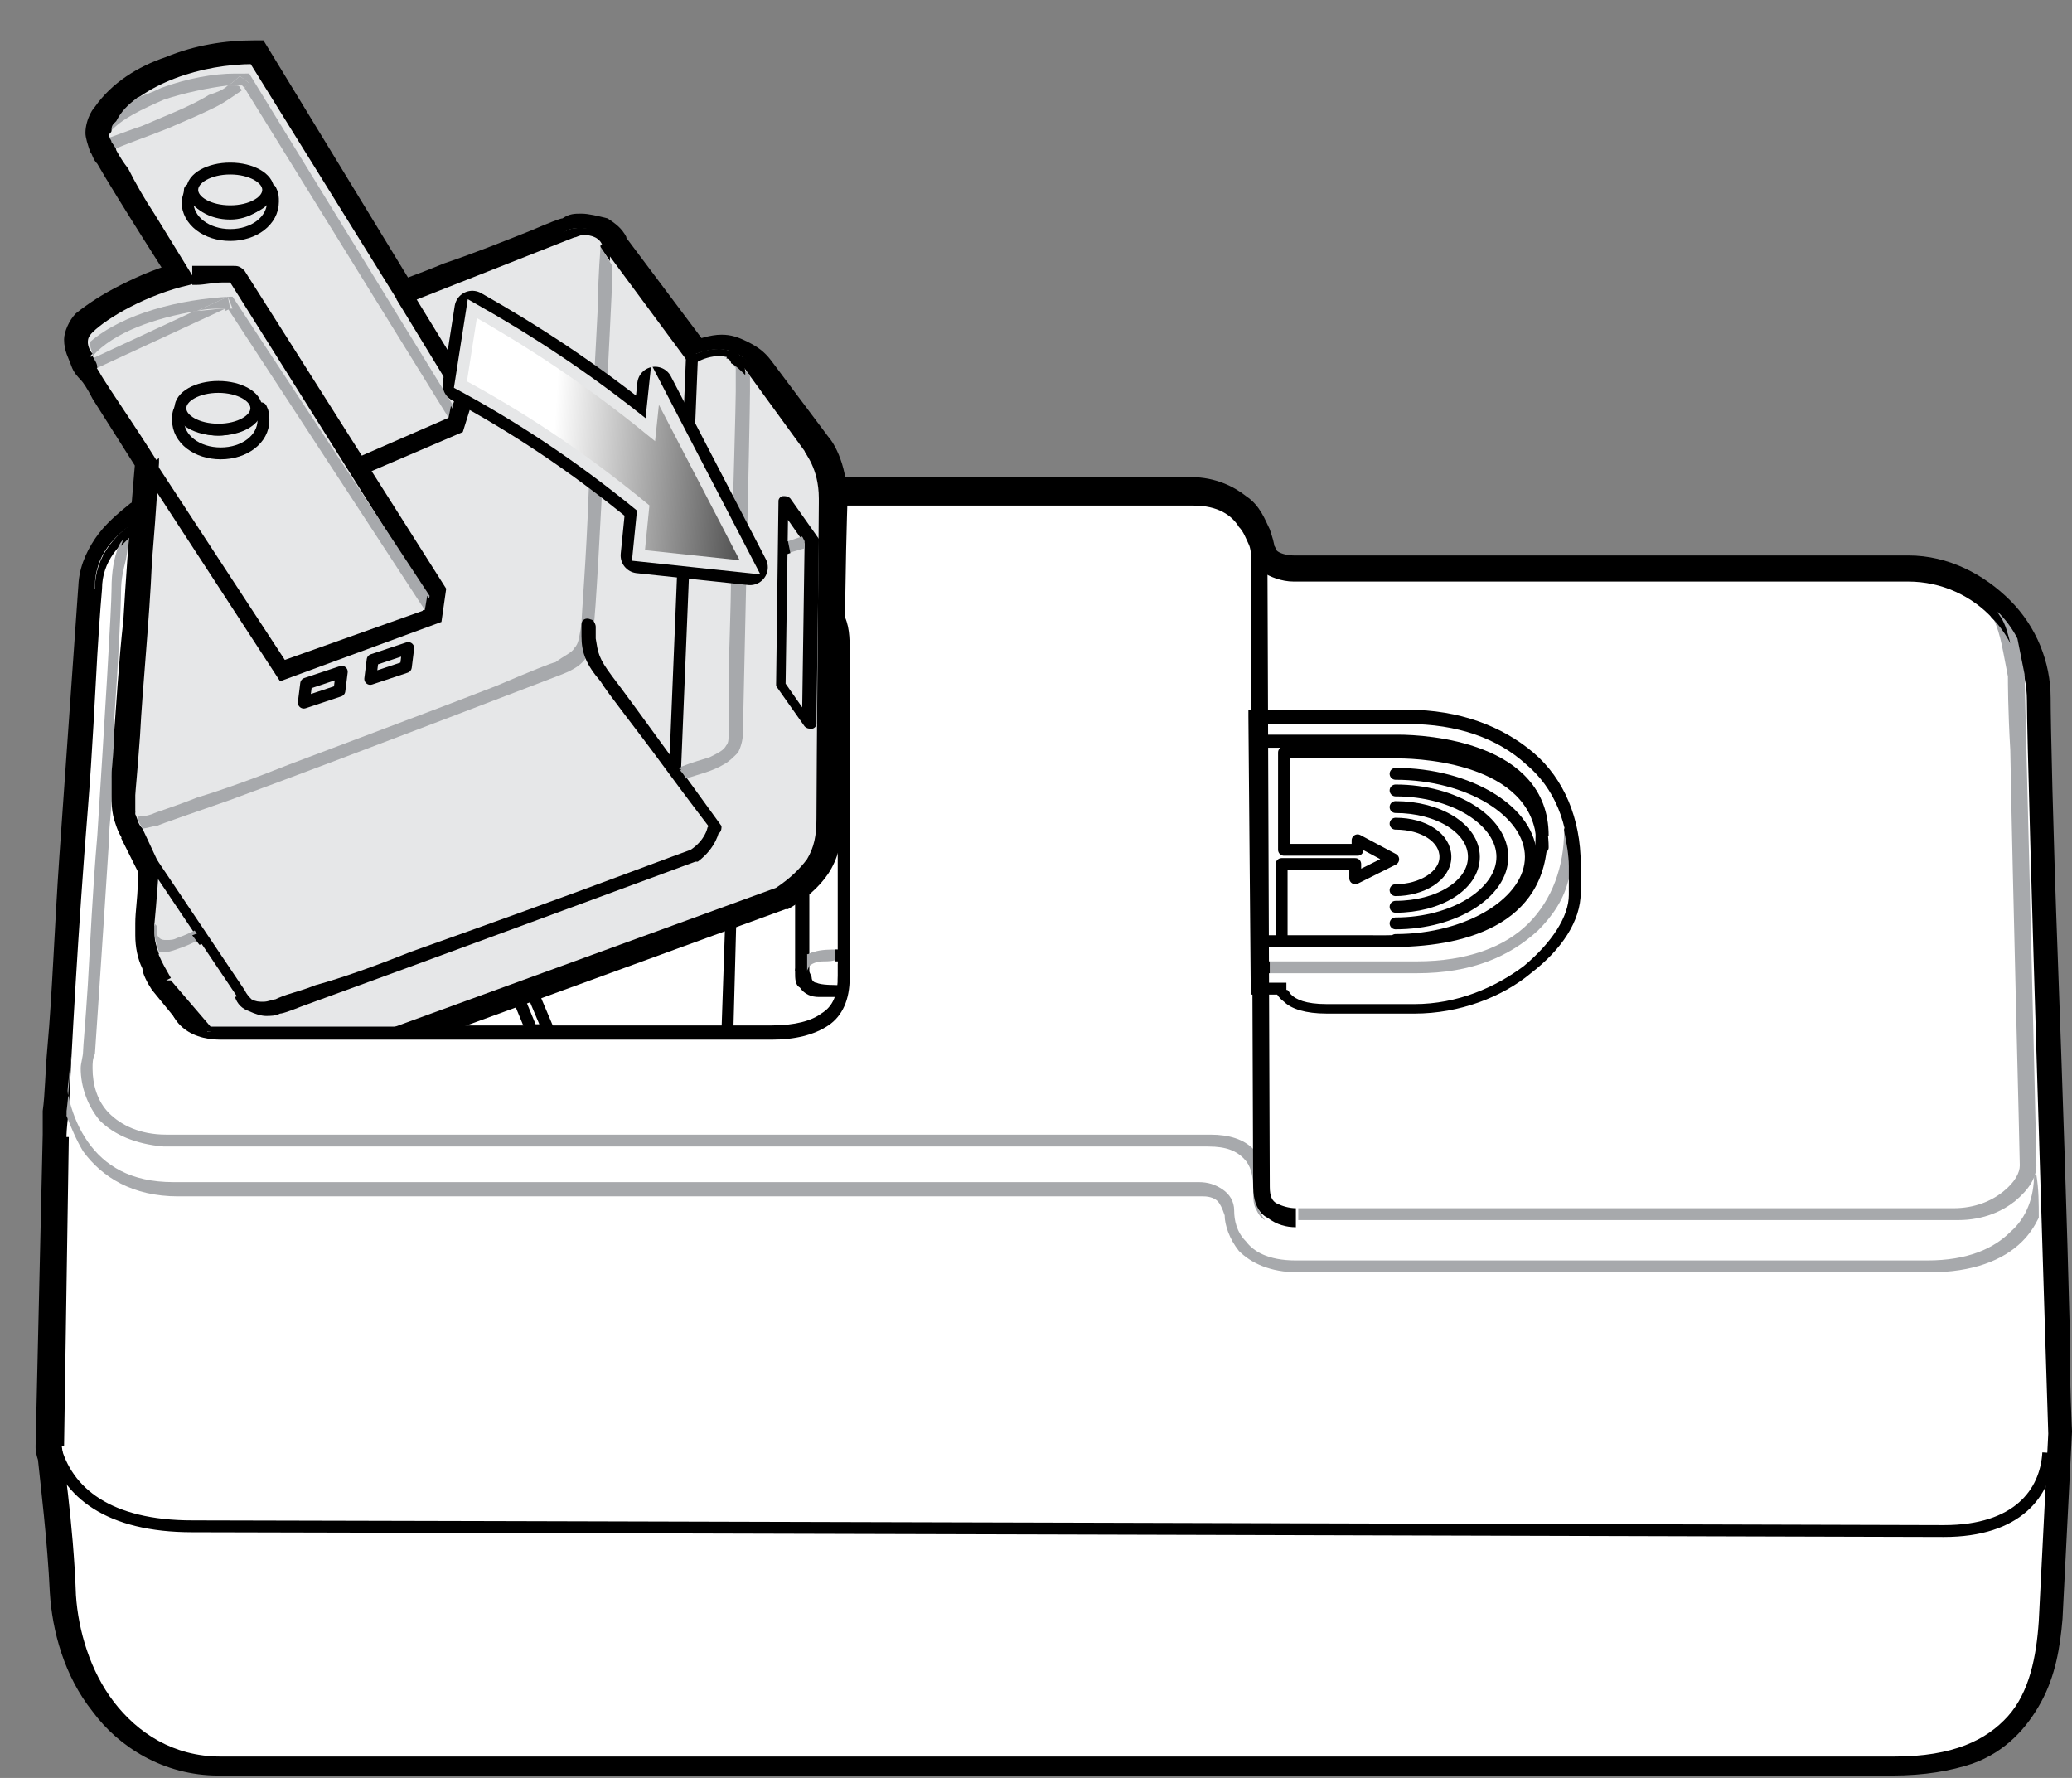 <?xml version="1.0" encoding="utf-8"?>
<!-- Generator: Adobe Illustrator 25.0.0, SVG Export Plug-In . SVG Version: 6.00 Build 0)  -->
<svg version="1.1" id="Layer_1" xmlns="http://www.w3.org/2000/svg" xmlns:xlink="http://www.w3.org/1999/xlink" x="0px" y="0px"
	 width="87.3px" height="74.9px" viewBox="0 0 87.3 74.9" style="enable-background:new 0 0 87.3 74.9;" xml:space="preserve">
<rect x="0" y="0" width="87.3" height="74.9" fill="#808080" stroke="none"/>
<style type="text/css">
	.st0{fill:#FFFFFF;}
	.st1{fill:#A7A9AC;}
	.st2{fill:none;stroke:#000000;stroke-width:0.5;stroke-miterlimit:10;}
	.st3{fill:none;stroke:#000000;stroke-width:0.5;stroke-linecap:round;stroke-linejoin:round;stroke-miterlimit:10;}
	.st4{clip-path:url(#SVGID_2_);fill:#FFFFFF;}
	.st5{clip-path:url(#SVGID_2_);}
	.st6{clip-path:url(#SVGID_2_);fill:#E6E7E8;}
	.st7{clip-path:url(#SVGID_2_);fill:#A7A9AC;}
	
		.st8{clip-path:url(#SVGID_2_);fill:none;stroke:#000000;stroke-width:0.5;stroke-linecap:round;stroke-linejoin:round;stroke-miterlimit:10;}
	.st9{fill:url(#SVGID_3_);}
	.st10{fill:none;stroke:#000000;stroke-width:1.5;stroke-linecap:round;stroke-linejoin:round;stroke-miterlimit:10;}
	.st11{fill:url(#SVGID_4_);}
	.st12{fill:none;stroke:#E6E7E8;stroke-width:0.5;stroke-miterlimit:10;}
</style>
<g>
	<path class="st0" d="M2.5,47.9C2.5,47.5,4,24.7,4,24.7c0-2.5,3.1-3.8,6.2-3.8s40,0,40,0c2.1,0,2.6,1.8,2.6,2.2c0,0.4,0.6,1,1.6,1
		c1,0,25.9,0,25.9,0c3,0,5.3,2.6,5.3,5.3c0,2.6,0.9,30.9,0.9,30.9l-0.4,7.9c-0.3,3.1-1.2,6-6.4,6c-5.1,0-70.5,0-70.5,0
		c-4.3,0-6.3-4-6.4-7c-0.1-3-0.6-6.3-0.6-6.3L2.5,47.9"/>
	<path d="M2.5,47.9h0.8H2.9l0.4,0l0,0H2.9l0.4,0c0-0.1,0-0.5,0.1-1.2c0.2-2.4,0.5-7.9,0.8-12.7c0.2-2.4,0.3-4.7,0.4-6.4
		c0.1-1.7,0.2-2.8,0.2-2.8l0,0v0c0-0.5,0.1-0.9,0.4-1.2c0.4-0.5,1.1-1,2-1.3c0.9-0.3,2-0.5,3.1-0.5c3.2,0,40,0,40,0
		c0.4,0,0.7,0.1,1,0.2c0.4,0.2,0.6,0.5,0.7,0.7c0.1,0.1,0.1,0.3,0.1,0.4l0,0.1l0,0l0.1,0h-0.1l0,0l0.1,0h-0.1c0,0.3,0.1,0.5,0.2,0.7
		c0.2,0.3,0.5,0.5,0.8,0.7c0.4,0.2,0.8,0.3,1.3,0.3c1,0,25.9,0,25.9,0c1.3,0,2.4,0.6,3.2,1.4c0.8,0.9,1.3,2,1.3,3.1
		c0,1.3,0.2,9,0.4,16.4c0.2,7.4,0.4,14.5,0.4,14.5l0.7,0l-0.7,0l-0.4,7.9l0.7,0l-0.7-0.1c-0.1,1.5-0.4,2.8-1.2,3.8
		c-0.4,0.5-0.9,0.8-1.6,1.1c-0.7,0.3-1.6,0.4-2.9,0.4c-5.1,0-70.5,0-70.5,0c-1.9,0-3.2-0.9-4.1-2.1c-0.9-1.2-1.4-2.9-1.5-4.2
		C3.5,64,3,60.8,3,60.7l-0.7,0.1l0.7,0l0.2-13v0H2.5l-0.7,0L1.5,60.9l0,0.1c0,0,0,0.2,0.1,0.5c0.1,1,0.4,3.4,0.5,5.6
		c0.1,1.6,0.6,3.5,1.8,5c1.1,1.5,3,2.7,5.3,2.7c0,0,1,0,2.8,0c12.6,0,63.2,0,67.7,0c1.4,0,2.5-0.2,3.4-0.5c1.4-0.5,2.3-1.5,2.9-2.6
		c0.6-1.1,0.8-2.3,0.9-3.5l0,0l0.4-7.9l0,0c0,0-0.1-1.8-0.1-4.5c-0.1-4-0.3-10.1-0.5-15.5c-0.2-5.3-0.3-9.9-0.3-10.9
		c0-1.5-0.6-3-1.7-4.1c-1.1-1.1-2.6-1.9-4.3-1.9c0,0-24.9,0-25.9,0c-0.3,0-0.6-0.1-0.7-0.2L53.7,23l0,0l-0.2,0.1h0.2l0-0.1l-0.2,0.1
		h0.2c0-0.2-0.1-0.5-0.2-0.8c-0.2-0.4-0.4-1-1-1.4c-0.5-0.4-1.3-0.8-2.3-0.8c0,0-36.9,0-40,0c-1.7,0-3.3,0.3-4.7,1.1
		C5,21.6,4.4,22.1,4,22.7c-0.4,0.6-0.7,1.3-0.7,2.1H4l-0.7-0.1c0,0-0.4,5.7-0.8,11.4C2.3,39,2.2,41.9,2,44.1c-0.1,1.1-0.1,2-0.2,2.7
		c0,0.3,0,0.6,0,0.8c0,0.1,0,0.2,0,0.2l0,0.1H2.5l-0.7,0L2.5,47.9"/>
	<path class="st0" d="M2.5,47.9C2.5,47.5,4,24.7,4,24.7c0-2.5,3.1-3.8,6.2-3.8s40,0,40,0c2.1,0,2.6,1.8,2.6,2.2c0,0.4,0.6,1,1.6,1
		c1,0,25.9,0,25.9,0c3,0,5.3,2.6,5.3,5.3c0,2.6,0.9,30.9,0.9,30.9l-0.4,7.9c-0.3,3.1-1.2,6-6.4,6c-5.1,0-70.5,0-70.5,0
		c-4.3,0-6.3-4-6.4-7c-0.1-3-0.6-6.3-0.6-6.3L2.5,47.9"/>
	<path d="M2.5,47.9h0.3c0,0,0-0.4,0.1-1.1C3,44.5,3.3,39,3.7,34.1c0.2-2.5,0.3-4.8,0.4-6.5c0.1-1.7,0.2-2.8,0.2-2.8l0,0v0
		c0-1.1,0.7-2,1.8-2.6c1.1-0.6,2.6-0.9,4.2-0.9c3.2,0,40,0,40,0c1,0,1.6,0.4,1.9,0.9c0.2,0.2,0.3,0.5,0.4,0.7
		c0.1,0.2,0.1,0.4,0.1,0.4c0,0.3,0.2,0.6,0.5,0.8c0.3,0.2,0.8,0.4,1.3,0.4c1,0,25.9,0,25.9,0c1.4,0,2.7,0.6,3.6,1.6
		c0.9,0.9,1.4,2.2,1.4,3.4c0,2.6,0.9,30.9,0.9,30.9l0.2,0l-0.2,0l-0.4,7.9l0.2,0l-0.2,0c-0.1,1.5-0.4,3-1.3,4
		c-0.9,1-2.3,1.7-4.8,1.7c-2.6,0-20.2,0-37.2,0c-8.5,0-16.8,0-23,0c-3.1,0-5.7,0-7.5,0c-1.8,0-2.8,0-2.8,0c-2,0-3.5-1-4.5-2.3
		c-1-1.3-1.5-3-1.6-4.5c-0.1-3-0.6-6.3-0.6-6.3l-0.2,0l0.3,0l0.2-13v0H2.5l-0.2,0L2,60.9l0,0c0,0,0.1,0.8,0.3,2
		c0.1,1.2,0.3,2.7,0.4,4.2c0.1,1.5,0.6,3.3,1.7,4.8c1.1,1.4,2.7,2.5,4.9,2.5c0,0,1,0,2.8,0c12.6,0,63.2,0,67.7,0
		c2.6,0,4.2-0.7,5.2-1.9c1-1.2,1.3-2.7,1.4-4.3l0,0l0.4-7.9l0,0c0,0-0.1-1.8-0.1-4.5c-0.2-8.1-0.7-24.5-0.7-26.4
		c0-2.8-2.3-5.5-5.5-5.5c0,0-24.9,0-25.9,0c-0.4,0-0.8-0.1-1-0.3c-0.2-0.2-0.3-0.4-0.3-0.4c0-0.1,0-0.3-0.1-0.6
		c-0.1-0.4-0.4-0.8-0.8-1.2c-0.4-0.4-1.1-0.7-1.9-0.7c0,0-36.9,0-40,0c-1.6,0-3.2,0.3-4.4,1c-1.2,0.7-2.1,1.7-2.1,3.1H4l-0.2,0
		c0,0-0.4,5.7-0.8,11.4c-0.2,2.9-0.4,5.7-0.5,7.9c-0.1,1.1-0.1,2-0.2,2.7c0,0.7-0.1,1-0.1,1.1H2.5l-0.2,0L2.5,47.9"/>
	<path d="M2.5,44c0,0.2,0,0.3,0,0.5c0-0.1,0-0.2,0-0.3C2.5,44.1,2.5,44,2.5,44L2.5,44"/>
	<path class="st1" d="M3,44.5c-0.1,0.9-0.1,1.7-0.2,2.3c0,0.1,0,0.2,0,0.2c0.2,0.5,0.4,1,0.7,1.5c0.8,1.1,2.1,1.9,4,1.9c0,0,0,0,0,0
		c4.1,0,43.2,0,43.2,0c0,0,0,0,0,0c0.3,0,0.5,0.1,0.6,0.2c0.1,0.1,0.2,0.3,0.3,0.6c0,0.4,0.2,1,0.6,1.5c0.5,0.5,1.3,0.9,2.5,0.9
		c0,0,0,0,0,0c2.4,0,26.6,0,26.6,0c0,0,0,0,0,0c1.8,0,3.1-0.5,3.9-1.3c0.3-0.3,0.5-0.6,0.7-1c0-0.6,0-1.2-0.1-1.8h-0.1
		c0,0.9-0.3,1.8-1,2.4c-0.7,0.7-1.8,1.2-3.5,1.2c0,0-24.2,0-26.6,0c-1.2,0-1.8-0.4-2.1-0.8c-0.4-0.4-0.5-0.9-0.5-1.3
		c0-0.4-0.2-0.7-0.5-0.9c-0.3-0.2-0.6-0.3-1-0.3c0,0-39.1,0-43.2,0c-1.8,0-2.9-0.7-3.6-1.7c-0.7-1-1-2.3-1-3.6C3,44.6,3,44.5,3,44.5
		"/>
	<path d="M86.4,49.6H86c0,0.6,0,1.2,0.1,1.8C86.3,50.8,86.4,50.2,86.4,49.6 M2.5,44c0,0,0,0.1,0,0.1c0,0.1,0,0.2,0,0.3
		c0,0.1,0,0.1,0,0.2c0,0.8,0.1,1.6,0.3,2.4c0-0.1,0-0.2,0-0.2c0-0.6,0.1-1.4,0.2-2.3c0-0.2,0-0.3,0-0.5L2.5,44"/>
	<path class="st1" d="M5.4,22.6c-0.2,0.1-0.3,0.2-0.4,0.4c-0.2,0.5-0.3,1.1-0.3,1.8c0,0.8-0.3,5.7-0.6,10.4
		c-0.2,2.3-0.3,4.6-0.4,6.3c-0.1,1.6-0.2,2.6-0.2,2.8c0,0.2-0.1,0.5-0.1,0.7c0,0.8,0.3,1.6,0.8,2.2c0.6,0.6,1.5,1,2.7,1.1
		c0.9,0,6.1,0,12.6,0c13,0,31.4,0,31.4,0c0.8,0,1.2,0.2,1.5,0.5c0.3,0.3,0.4,0.7,0.4,1.3c0,0.3,0,0.6,0.1,0.8
		c0.1,0.2,0.2,0.4,0.4,0.5C53,51,52.8,50.5,52.8,50l0-1.6c0,0,0,0,0,0c-0.4-0.4-1-0.6-1.8-0.6c0,0,0,0,0,0c0,0-1.1,0-3.1,0
		c-5.8,0-18.5,0-28.3,0c-6.5,0-11.7,0-12.6,0c-1.1,0-1.9-0.4-2.4-0.9c-0.5-0.5-0.7-1.2-0.7-1.9c0-0.2,0-0.4,0.1-0.6l0,0l0,0
		c0,0,0.3-4.4,0.6-9.1c0-0.6,0.1-1.1,0.1-1.7c0-0.2,0-0.4,0-0.8c0-0.4,0.1-1,0.1-1.7c0-0.2,0-0.4,0-0.6c0.2-2.8,0.3-5,0.3-5.6
		c0-0.5,0.1-0.9,0.2-1.3C5.4,23.1,5.4,22.8,5.4,22.6"/>
	<path d="M5.5,22.2c-0.2,0.2-0.3,0.5-0.4,0.8c0.1-0.1,0.3-0.3,0.4-0.4C5.4,22.4,5.4,22.3,5.5,22.2"/>
	<path d="M82.4,24.3L82.4,24.3c0.5,0.2,1,0.5,1.4,0.8C83.4,24.7,83,24.5,82.4,24.3"/>
	<path class="st1" d="M83.5,25.4c0.2,0.2,0.4,0.5,0.5,0.7c0.3,0.6,0.4,1.4,0.6,2.4c0,0.2,0,1.4,0.1,3.1c0.1,5.6,0.4,17,0.4,17.5
		c0,0.3-0.2,0.7-0.7,1.1c-0.5,0.4-1.2,0.7-2.1,0.7c0,0-6.2,0-12.6,0c-6.4,0-13.1,0-14.1,0c0,0-0.1,0-0.1,0c-0.3,0-0.6,0-0.8,0v0.5
		c0.3,0,0.6,0,1,0c2,0,26.8,0,26.8,0c0,0,0,0,0,0c1.1,0,1.9-0.4,2.4-0.8c0.6-0.5,0.9-1,0.9-1.5c0-0.8-0.5-20.7-0.5-20.7l0,0l0,0
		c-0.1-0.5-0.2-1-0.3-1.5c-0.2-0.4-0.5-0.8-0.8-1.1C83.8,25.8,83.7,25.6,83.5,25.4"/>
	<path d="M82.4,24.3l-0.2,0.5c0.5,0.2,0.9,0.4,1.2,0.7c0.2,0.1,0.4,0.3,0.5,0.5c0.3,0.3,0.6,0.7,0.8,1.1c-0.1-0.4-0.2-0.8-0.4-1.1
		c-0.2-0.3-0.4-0.6-0.7-0.9C83.4,24.7,82.9,24.5,82.4,24.3"/>
	<path d="M52.7,23.1L52.8,50v0c0,0.6,0.2,1.1,0.6,1.3c0.4,0.3,0.8,0.4,1.2,0.4v-0.8c-0.3,0-0.6-0.1-0.8-0.2
		c-0.2-0.1-0.3-0.3-0.3-0.7l0,0l-0.1-26.9L52.7,23.1"/>
	<path class="st2" d="M2.3,60.9c0.5,2,2.3,3.4,5.8,3.4s73.8,0.2,73.8,0.2c3.1,0,4.3-1.6,4.4-3.3"/>
	<path d="M52.9,30.2v0.3h6.4c2.1,0,3.8,0.6,5,1.7c1.2,1,1.8,2.5,1.8,4.3v1.2c0,0.9-0.7,2-1.9,3c-1.2,0.9-2.8,1.6-4.6,1.6
		c-2.2,0-3.7,0-3.7,0c-0.9,0-1.3-0.2-1.5-0.4c-0.1-0.1-0.1-0.2-0.2-0.2l0-0.1l0,0l0,0l0,0l0,0l0,0l0-0.2h-0.9l-0.1-11.2L52.9,30.2
		v0.3V30.2l-0.3,0l0.1,11.7h1.2v-0.3l-0.2,0c0,0,0,0.3,0.4,0.6c0.3,0.3,0.9,0.5,1.8,0.5c0,0,1.5,0,3.7,0c1.9,0,3.7-0.7,4.9-1.7
		c1.3-1,2.1-2.2,2.1-3.4v-1.2c0-1.9-0.7-3.6-2-4.7c-1.3-1.1-3.1-1.8-5.3-1.8h-6.7l0,0.3L52.9,30.2"/>
	<path d="M53,39.9h5.5c1.6,0,3.2-0.2,4.5-0.9c1.3-0.7,2.2-1.9,2.2-3.8c0-1-0.3-1.8-0.8-2.3c-0.8-0.9-1.9-1.3-3-1.6
		c-1.1-0.3-2-0.3-2.5-0.3c-1.2,0-6.2,0-6.2,0v0.5c0,0,5,0,6.2,0c0.6,0,2.1,0.1,3.4,0.6c0.7,0.3,1.3,0.6,1.7,1.1
		c0.4,0.5,0.7,1.1,0.7,2c0,1.8-0.8,2.7-2,3.4c-1.2,0.6-2.8,0.8-4.3,0.8H53V39.9"/>
	<path class="st2" d="M65,35.2c0-3.7-4.9-4-6.1-4c-1.2,0-6.2,0-6.2,0"/>
	<path class="st3" d="M65,35.7c0-3.7-4.9-4-6.1-4c-1.2,0-4.8,0-4.8,0l0,4.1h3.1v-0.4l1.5,0.8l-1.6,0.8v-0.6h-3.1v3.1"/>
	<path class="st1" d="M65.9,35c0,1.5-0.5,2.9-1.5,3.9c-1,1-2.6,1.6-4.7,1.6h-6.2l0,0.5h6.2c0,0,0,0,0,0c2.3,0,3.9-0.7,5.1-1.8
		c0.6-0.6,1.1-1.3,1.3-2.2v-0.6C66.1,35.9,66,35.4,65.9,35 M66.4,34.9L66.4,34.9C66.4,34.9,66.4,34.9,66.4,34.9
		C66.4,34.9,66.4,34.9,66.4,34.9"/>
	<polyline points="53.5,40.5 53.2,40.5 53.3,41 53.5,41 53.5,40.5 	"/>
	<path d="M53.2,40.5h-0.2V41h0.2L53.2,40.5 M66.4,34.9h-0.5c0,0,0,0,0,0.1c0.1,0.5,0.2,1,0.2,1.5v0.6C66.3,36.4,66.4,35.7,66.4,34.9
		C66.4,34.9,66.4,34.9,66.4,34.9"/>
	<path class="st3" d="M58.8,37.5c1.1,0,2.1-0.6,2.1-1.4c0-0.8-0.9-1.4-2.1-1.4"/>
	<path class="st3" d="M58.8,38.2c1.8,0,3.3-0.9,3.3-2.1c0-1.2-1.5-2.1-3.3-2.1"/>
	<path class="st3" d="M58.8,38.9c2.5,0,4.5-1.3,4.5-2.8c0-1.5-2-2.8-4.5-2.8"/>
	<path class="st3" d="M58.8,39.6c3.1,0,5.7-1.6,5.7-3.5s-2.6-3.5-5.7-3.5"/>
	<path d="M10,25v0.2h23.1c1.2,0,1.7,0.3,1.9,0.7c0.3,0.4,0.3,0.9,0.3,1.4c0,0.9,0,13.8,0,13.8c0,0.8-0.2,1.3-0.7,1.6
		c-0.4,0.3-1.1,0.5-2.1,0.5c-1,0-6.7,0-12.3,0c-2.8,0-5.5,0-7.5,0c-2,0-3.3,0-3.4,0c-0.7,0-1.1-0.1-1.4-0.4
		c-0.3-0.3-0.4-0.7-0.4-1.4c0-0.7,0.2-4.3,0.4-7.6c0.1-1.7,0.2-3.3,0.3-4.5c0.1-1.2,0.1-2,0.1-2l0,0v0c0-0.9,0.3-1.4,0.6-1.7
		c0.3-0.3,0.8-0.4,1.2-0.3V25v-0.3c-0.4,0-1,0.1-1.5,0.5c-0.5,0.4-0.8,1-0.8,2H8l-0.2,0c0,0-0.7,12.7-0.8,14.2
		c0,0.8,0.2,1.4,0.6,1.8c0.4,0.4,1,0.6,1.7,0.6c0,0,21.2,0,23.2,0c1,0,1.8-0.2,2.4-0.6c0.6-0.4,0.9-1.1,0.9-2c0,0,0-12.9,0-13.8
		c0-0.5,0-1.1-0.3-1.6c-0.4-0.6-1.1-0.9-2.3-0.9H10V25"/>
	<path class="st1" d="M35.8,41.2C35.8,41.2,35.8,41.2,35.8,41.2L35.8,41.2C35.8,41.2,35.8,41.2,35.8,41.2"/>
	<path d="M35.5,29.1c0,1.3,0,2.5,0,3.5v0.3c0,0,0,0,0,0c0,0.8,0,1.4,0,1.7c0,0.5,0,0.9-0.2,1.3c0,1.4,0,2.8,0,4.2c0.1,0,0.1,0,0.2,0
		v0.5c0,0,0,0,0,0c-0.1,0-0.1,0-0.2,0c0,0.3,0,0.5,0,0.7h0.5c0,0,0,0,0,0c0,0,0,0,0,0l0,0c0,0,0-6.4,0-10.5
		C35.8,30.2,35.8,29.6,35.5,29.1"/>
	<polyline points="25.1,31.4 25.1,31.2 16.6,31.2 16.6,30 24.8,30 24.8,31.4 25.1,31.4 25.1,31.2 25.1,31.4 25.3,31.4 25.3,29.5 
		16.1,29.5 16.1,31.7 25.3,31.7 25.3,31.4 25.1,31.4 	"/>
	<polyline points="35.4,31.6 30.8,31.6 30.4,43.4 30.9,43.4 31.2,32.1 35.4,32.1 35.4,31.6 	"/>
	<path d="M35.4,32.3c-0.3,0-0.7,0-1.2,0.2c-0.2,0.1-0.4,0.2-0.5,0.5c-0.1,0.2-0.2,0.5-0.2,0.9c0,1.2,0,7.1,0,7.1
		c0,0.2,0,0.5,0.2,0.6c0.2,0.3,0.5,0.4,0.8,0.4c0.3,0,0.7,0,1.1,0v-0.5c-0.5,0-1,0-1.2-0.1c-0.1,0-0.2-0.1-0.2-0.2
		c0-0.1-0.1-0.2-0.1-0.3c0,0,0-1.5,0-3.1c0-1.6,0-3.4,0-4c0-0.3,0.1-0.5,0.1-0.6c0.1-0.2,0.3-0.3,0.6-0.4c0.2-0.1,0.5-0.1,0.7-0.1
		V32.3"/>
	<path class="st1" d="M35.3,40c-0.3,0-0.7,0-1,0.1c-0.1,0-0.2,0.1-0.3,0.1c0,0.4,0,0.7,0,0.7l0,0l0.1-0.2c0.1-0.1,0.3-0.2,0.6-0.2
		c0.2,0,0.4,0,0.6-0.1C35.3,40.3,35.3,40.2,35.3,40"/>
	<path d="M35.4,40c-0.1,0-0.1,0-0.2,0c0,0.2,0,0.3,0,0.5c0.1,0,0.1,0,0.2,0c0,0,0,0,0,0V40"/>
	<path class="st1" d="M33.5,40.9C33.5,40.9,33.5,40.9,33.5,40.9C33.5,40.9,33.5,40.9,33.5,40.9"/>
	<path d="M34,40.2c-0.1,0-0.2,0.1-0.2,0.2c-0.1,0.1-0.3,0.3-0.3,0.5c0,0,0,0,0,0l0,0H34C34,40.9,34,40.6,34,40.2"/>
	<path class="st0" d="M17.3,31.4l2-6.4c0.6-1.8,1.9-1.7,2.6,0c0.7,1.7,2.6,6.3,2.6,6.3h-0.7l-1.9-4.8c-0.5-1.2-1.6-1.6-2.2,0.3
		c-0.7,1.8-1.5,4.7-1.5,4.7H17.3"/>
	<path d="M17.3,31.4l0.2,0.1l2-6.4L19.3,25l0.2,0.1c0.1-0.4,0.3-0.7,0.5-0.9c0.2-0.2,0.4-0.2,0.5-0.2c0.2,0,0.4,0.1,0.6,0.3
		c0.2,0.2,0.4,0.5,0.5,0.9c0.7,1.7,2.6,6.3,2.6,6.3l0.2-0.1v-0.2h-0.6l-1.9-4.7l0,0c-0.1-0.3-0.3-0.6-0.5-0.8
		c-0.2-0.2-0.5-0.3-0.8-0.3c-0.3,0-0.6,0.1-0.8,0.4c-0.2,0.2-0.4,0.6-0.6,1c-0.7,1.8-1.5,4.7-1.5,4.7l0.2,0.1v-0.3h-0.8V31.4
		l0.2,0.1L17.3,31.4v0.3h0.8h0.2l0.1-0.2c0,0,0.2-0.7,0.5-1.6c0.3-0.9,0.7-2.1,1-3c0.2-0.4,0.3-0.7,0.5-0.9c0.2-0.2,0.3-0.2,0.4-0.2
		c0.1,0,0.3,0.1,0.4,0.2c0.2,0.1,0.3,0.4,0.4,0.6l0.2-0.1l-0.2,0.1l2,5h0.9h0.4l-0.1-0.3c0,0-0.5-1.2-1-2.5c-0.6-1.4-1.2-3-1.5-3.8
		c-0.2-0.4-0.4-0.8-0.7-1c-0.3-0.2-0.6-0.4-0.9-0.4c-0.3,0-0.6,0.1-0.9,0.4c-0.3,0.2-0.5,0.6-0.6,1.1l0,0L17,31.7h0.3V31.4"/>
	<path class="st0" d="M21.3,39.1c-0.7-1.7-2-1.8-2.6,0l-1.4,4.4c0.2,0,0.5,0,0.7,0c0.3-0.9,0.6-1.9,0.9-2.7c0.7-1.8,1.8-1.4,2.3-0.3
		l1.2,2.9c0.2,0,0.5,0,0.7,0C22.5,42,21.7,40,21.3,39.1z"/>
	<path class="st2" d="M21.3,39.1c-0.7-1.7-2-1.8-2.6,0l-1.4,4.4c0.2,0,0.5,0,0.7,0c0.3-0.9,0.6-1.9,0.9-2.7c0.7-1.8,1.8-1.4,2.3-0.3
		l1.2,2.9c0.2,0,0.5,0,0.7,0C22.5,42,21.7,40,21.3,39.1z"/>
	<g>
		<defs>
			<path id="SVGID_1_" d="M12.9,0l24.1,16.2c2.4,0,0,8.6,0,9.6c0,0.9-1.4,15.4-1.4,15.4c0,1.7-1.1,2.3-3,2.3c-1.9,0-23.2,0-23.2,0
				c-0.8,0-2-0.2-2.3-0.7c-0.2-0.3-7-3.3-7-3.9C0,37.4,1.1,1.5,1.1,1.5C1.1-0.4,12,0,12.9,0"/>
		</defs>
		<clipPath id="SVGID_2_">
			<use xlink:href="#SVGID_1_"  style="overflow:visible;"/>
		</clipPath>
		<path class="st4" d="M6.4,19.5c0,0-1,13.3-1,14c0,0.7,0,1,0.4,1.5l0.7,1.4c0,0-0.1,1.5-0.2,2.5c-0.1,1,0.2,1.6,0.7,2.4l1.7,2.1
			c1.2,1.9,2.6,1.9,3.7,1.5l20.3-7.4c1.3-0.8,1.9-1.6,1.9-3.1c0-1.5,0.1-13.3,0.1-13.3c0.1-1.6-0.6-2.4-0.6-2.4l-2.4-3.2
			c-0.7-1-1.7-0.9-2.6-0.5l-3.6-4.8c-0.3-0.6-1.1-0.7-1.6-0.5C23.6,10,17,12.6,17,12.6L10.7,2.5C8.5,2.5,5.8,3.3,4.6,5
			c0,0-0.4,0.5-0.1,1.1S8,11.8,8,11.8c-1.9,0.4-3.6,1.4-4.2,2c-0.6,0.7,0.1,1.6,0.3,2C4.3,16.2,6.4,19.5,6.4,19.5"/>
		<path class="st5" d="M6.4,19.5l-0.7-0.1c0,0-0.3,3.3-0.5,6.7C5,27.9,4.9,29.7,4.8,31c0,0.7-0.1,1.3-0.1,1.7c0,0.4,0,0.7,0,0.8
			c0,0.3,0,0.6,0.1,1c0.1,0.3,0.2,0.7,0.5,1L5.8,35l-0.7,0.3l0.7,1.4l0.7-0.3l-0.7,0c0,0,0,0.4,0,0.9c0,0.5-0.1,1.1-0.1,1.6
			c0,0.2,0,0.3,0,0.5c0,0.5,0.1,1,0.3,1.4C6,41,6.2,41.4,6.4,41.7l0,0l1.8,2.2l0.6-0.5l-0.6,0.4c0.5,0.7,1,1.2,1.6,1.6
			c0.6,0.3,1.2,0.5,1.7,0.5c0.5,0,1-0.1,1.4-0.3L12.5,45l0.3,0.7l20.3-7.4l0.1,0c0.7-0.4,1.3-0.9,1.7-1.5c0.4-0.6,0.6-1.4,0.6-2.2
			c0-0.7,0-4.1,0.1-7.2c0-3.1,0.1-6.1,0.1-6.1l-0.7,0l0.7,0l0-0.2c0-1.7-0.7-2.6-0.8-2.7l-0.6,0.5l0.6-0.5l-2.4-3.2
			c-0.3-0.4-0.6-0.6-1-0.8c-0.4-0.2-0.7-0.3-1.1-0.3c-0.5,0-1,0.2-1.4,0.3l0.3,0.7l0.6-0.4l-3.6-4.8l-0.6,0.4l0.7-0.3
			c-0.2-0.4-0.5-0.6-0.8-0.8C25.2,9.1,24.8,9,24.5,9c-0.3,0-0.5,0-0.8,0.2c-0.1,0-0.6,0.2-1.3,0.5c-1,0.4-2.5,1-3.7,1.4
			c-1.2,0.5-2.1,0.8-2.1,0.8l0.3,0.7l0.6-0.4L11.1,1.7h-0.4C9.5,1.7,8.2,1.9,7,2.4C5.8,2.8,4.7,3.5,4,4.5L4.6,5L4,4.5
			c0,0-0.1,0.1-0.2,0.3C3.7,5,3.6,5.3,3.6,5.6c0,0.2,0.1,0.5,0.2,0.8c0.1,0.1,0.1,0.3,0.3,0.5c0.8,1.4,3.3,5.3,3.3,5.3L8,11.8
			L7.8,11c-1,0.2-1.9,0.6-2.7,1c-0.8,0.4-1.4,0.8-1.9,1.2l0,0l0,0c-0.3,0.3-0.5,0.8-0.5,1.1c0,0.5,0.2,0.8,0.3,1.1
			c0.1,0.3,0.3,0.5,0.4,0.6c0.1,0.1,0.3,0.4,0.5,0.8c0.7,1.1,1.9,3,1.9,3L6.4,19.5l-0.7-0.1L6.4,19.5L7,19.1c0,0-0.5-0.8-1.1-1.7
			c-0.3-0.4-0.6-0.9-0.8-1.3c-0.2-0.4-0.4-0.7-0.5-0.7c-0.1-0.2-0.2-0.4-0.3-0.6c-0.1-0.2-0.1-0.3-0.1-0.4l0.1-0.1l-0.6-0.5l0.5,0.6
			c0.3-0.2,0.8-0.6,1.5-1c0.7-0.3,1.5-0.7,2.4-0.9l1-0.2l-0.6-0.9c0,0-0.8-1.3-1.6-2.6C6.6,8.1,6.1,7.4,5.8,6.9
			C5.6,6.6,5.5,6.3,5.4,6.1C5.2,5.9,5.2,5.8,5.1,5.8l0-0.1l0-0.1l0,0l0,0L4.8,5.2l0.3,0.3l0,0L4.8,5.2l0.3,0.3l0,0l0,0
			c0.5-0.7,1.4-1.3,2.4-1.6c1-0.4,2.1-0.6,3.2-0.6V2.5l-0.6,0.4l6.6,10.7l0.6-0.2c0,0,1.7-0.6,3.4-1.3c0.9-0.3,1.7-0.7,2.4-0.9
			c0.7-0.3,1.2-0.5,1.3-0.5c0,0,0.1,0,0.2,0c0.1,0,0.2,0,0.3,0.1l0.1,0.1l0,0.1l4,5.4l0.6-0.3c0.3-0.1,0.6-0.2,0.8-0.2
			c0.2,0,0.3,0,0.4,0.1c0.1,0.1,0.3,0.2,0.4,0.4l2.5,3.3l0,0l0.3-0.2l-0.3,0.2l0,0l0.3-0.2l-0.3,0.2c0,0,0.5,0.6,0.5,1.7l0,0.2l0,0
			l0,0c0,0-0.1,11.7-0.1,13.3c0,0.7-0.1,1.1-0.3,1.4c-0.2,0.3-0.6,0.7-1.2,1l0.4,0.7l-0.3-0.7l-20.3,7.4l0,0
			c-0.3,0.1-0.6,0.2-0.8,0.2c-0.3,0-0.6-0.1-0.9-0.3c-0.3-0.2-0.7-0.5-1.1-1.1l0,0l-1.8-2.2L7,41.3l0.6-0.4
			c-0.2-0.4-0.4-0.6-0.5-0.9C7.1,39.8,7,39.6,7,39.3c0-0.1,0-0.2,0-0.3c0.1-1.1,0.2-2.6,0.2-2.6l0-0.2l-0.8-1.6l0-0.1
			c-0.1-0.2-0.2-0.3-0.2-0.4c0-0.1,0-0.3,0-0.7c0,0,0-0.3,0-0.8c0.1-1.5,0.3-4.8,0.5-7.7c0.2-2.9,0.4-5.5,0.4-5.5l0-0.3L7,19.1
			L6.4,19.5"/>
		<path class="st6" d="M6.4,19.5c0,0-1,13.3-1,14c0,0.7,0,1,0.4,1.5l0.7,1.4c0,0-0.1,1.5-0.2,2.5c-0.1,1,0.2,1.6,0.7,2.4l1.7,2.1
			c1.2,1.9,2.6,1.9,3.7,1.5l20.3-7.4c1.3-0.8,1.9-1.6,1.9-3.1c0-1.5,0.1-13.3,0.1-13.3c0.1-1.6-0.6-2.4-0.6-2.4l-2.4-3.2
			c-0.7-1-1.7-0.9-2.6-0.5l-3.6-4.8c-0.3-0.6-1.1-0.7-1.6-0.5C23.6,10,17,12.6,17,12.6L10.7,2.5C8.5,2.5,5.8,3.3,4.6,5
			c0,0-0.4,0.5-0.1,1.1S8,11.8,8,11.8c-1.9,0.4-3.6,1.4-4.2,2c-0.6,0.7,0.1,1.6,0.3,2C4.3,16.2,6.4,19.5,6.4,19.5"/>
		<path class="st5" d="M6.4,19.5l-0.2,0c0,0-0.3,3.3-0.5,6.7C5.5,28,5.4,29.7,5.3,31c-0.1,1.4-0.2,2.3-0.2,2.5c0,0.3,0,0.6,0.1,0.9
			c0.1,0.3,0.2,0.5,0.4,0.8L5.8,35l-0.2,0.1l0.7,1.4l0.2-0.1l-0.2,0c0,0-0.1,1.5-0.2,2.5c0,0.1,0,0.3,0,0.4c0,0.9,0.4,1.5,0.8,2.2
			l0,0l1.8,2.1l0.2-0.2l-0.2,0.1c0.9,1.3,1.9,1.8,2.8,1.8c0.4,0,0.8-0.1,1.2-0.2L12.5,45l0.1,0.2l20.3-7.4l0,0
			c0.7-0.4,1.2-0.8,1.5-1.3c0.3-0.5,0.5-1.2,0.5-1.9c0-0.7,0-4.1,0.1-7.2c0-3.1,0.1-6.1,0.1-6.1l-0.3,0l0.2,0l0-0.2
			c0-1.5-0.7-2.3-0.7-2.3l-0.2,0.2l0.2-0.2l-2.4-3.2c-0.5-0.6-1.1-0.9-1.6-0.9c-0.4,0-0.8,0.1-1.2,0.3l0.1,0.2l0.2-0.1l-3.6-4.8
			l-0.2,0.1l0.2-0.1c-0.3-0.5-0.8-0.7-1.3-0.7c-0.2,0-0.4,0-0.6,0.1c-0.2,0.1-2,0.8-3.7,1.4c-1.7,0.7-3.4,1.3-3.4,1.3l0.1,0.2
			l0.2-0.1L10.9,2.2h-0.1c-2.3,0-5,0.8-6.3,2.6L4.6,5L4.4,4.8c0,0-0.3,0.3-0.3,0.8c0,0.2,0,0.4,0.1,0.6c0.1,0.2,0.3,0.6,0.7,1.2
			c1,1.7,2.8,4.5,2.8,4.5L8,11.8l-0.1-0.2C6,12,4.3,12.9,3.6,13.6l0,0l0,0c-0.2,0.2-0.3,0.5-0.3,0.8c0,0.6,0.4,1.2,0.6,1.5
			c0.3,0.5,2.4,3.8,2.4,3.8L6.4,19.5l-0.2,0L6.4,19.5l0.2-0.1c0,0-0.5-0.8-1.1-1.7c-0.6-0.9-1.2-1.8-1.3-2c-0.2-0.3-0.5-0.8-0.5-1.2
			c0-0.2,0-0.3,0.2-0.5l-0.2-0.2L3.9,14C4.5,13.4,6.2,12.4,8,12l0.3-0.1l-0.2-0.3c0,0-0.8-1.3-1.6-2.6C6.1,8.4,5.7,7.7,5.4,7.1
			C5,6.6,4.8,6.1,4.7,6C4.6,5.8,4.6,5.7,4.6,5.6c0-0.1,0-0.3,0.1-0.4l0.1-0.1l0,0l0,0l-0.1,0l0.1,0l0,0l-0.1,0l0.1,0l0,0l0,0
			C6,3.5,8.5,2.7,10.7,2.7V2.5l-0.2,0.1l6.4,10.3l0.2-0.1c0,0,6.6-2.6,7.1-2.8c0.1,0,0.2-0.1,0.4-0.1c0.3,0,0.7,0.1,0.8,0.5l0,0
			l3.7,5l0.2-0.1c0.3-0.2,0.7-0.3,1-0.3c0.4,0,0.9,0.2,1.2,0.7l2.4,3.3l0,0l0,0c0,0.1,0.6,0.7,0.6,2l0,0.2l0,0l0,0
			c0,0-0.1,11.7-0.1,13.3c0,0.7-0.1,1.2-0.4,1.7c-0.3,0.4-0.7,0.8-1.3,1.2l0.1,0.2l-0.1-0.2l-20.3,7.4l0,0c-0.3,0.1-0.7,0.2-1,0.2
			c-0.8,0-1.6-0.4-2.4-1.6l0,0l-1.8-2.1L7,41.3l0.2-0.1c-0.4-0.7-0.7-1.2-0.7-1.9c0-0.1,0-0.2,0-0.3c0.1-1,0.2-2.5,0.2-2.5l0-0.1
			L6,34.9l0,0c-0.2-0.2-0.2-0.4-0.3-0.6c0-0.2,0-0.4,0-0.8c0-0.1,0.1-1.1,0.2-2.5c0.1-2,0.4-4.9,0.5-7.3c0.2-2.4,0.3-4.2,0.3-4.2
			l0-0.1l0-0.1L6.4,19.5"/>
		<path class="st5" d="M6,19.8l5.8,8.9l6.8-2.5l0.2-1.4l-8.5-13.4l0,0c-0.2-0.2-0.3-0.2-0.5-0.2c-0.2,0-0.3,0-0.5,0
			c-0.3,0-0.6,0-0.8,0c-0.1,0-0.2,0-0.3,0l-0.1,0l0,0l0,0l0,0.1v-0.1h0l0,0.1v-0.1V12l0.2,0c0.3,0,0.7-0.1,1.1-0.1
			c0.2,0,0.3,0,0.4,0l0.1,0l0,0l0-0.1L9.7,12l0,0l0-0.1L9.7,12l0.3-0.3l-0.3,0.2L18,25.1l-0.1,0.6l-5.9,2.1l-5.5-8.4L6,19.8"/>
		<polyline class="st5" points="16.7,12.6 19.2,16.7 18.9,17.6 15,19.3 15.3,20 19.5,18.2 20,16.6 17.3,12.2 16.7,12.6 		"/>
		<path class="st5" d="M4.2,5.3C4.1,5.3,4.1,5.3,4.2,5.3l0,0.1C4.1,5.4,4.1,5.3,4.2,5.3"/>
		<path class="st7" d="M9.9,3.1c-0.9,0-2,0.2-3.1,0.6C6.4,3.9,6.1,4,5.8,4.1c-0.4,0.3-0.8,0.6-1,1l0,0l0,0l0,0l0,0L4.7,5.3
			c0,0.1-0.1,0.2-0.1,0.3C5.1,5,6,4.6,6.9,4.2c0.9-0.3,1.9-0.5,2.7-0.6c0.2-0.1,0.4-0.3,0.5-0.4l0.4,0.3c-0.1,0.1-0.1,0.1-0.2,0.2
			l8.6,13.9l0.1,0l0.1-0.5l-8.6-14l-0.1,0C10.2,3.1,10,3.1,9.9,3.1"/>
		<path class="st5" d="M4.7,5.1L4.7,5.1 M5.8,4.1C5.2,4.4,4.6,4.8,4.2,5.3c0,0,0,0.1,0,0.1l0.4,0.3c0-0.1,0.1-0.1,0.1-0.2
			c0-0.1,0-0.2,0.1-0.3l0.1-0.1l0,0l0,0l0,0l0,0C5.1,4.7,5.4,4.4,5.8,4.1"/>
		<polyline class="st5" points="19,17.1 18.9,17.6 18.8,17.7 19,18 19.4,17.8 19,17.1 		"/>
		<path class="st7" d="M9.9,3.6c-0.1,0-0.2,0-0.3,0C9.4,3.8,9.1,3.9,8.8,4C8,4.5,6.9,4.9,6,5.3C5.4,5.5,4.9,5.7,4.6,5.8
			c0,0.1,0,0.1,0.1,0.2c0,0,0.1,0.1,0.1,0.3c0.4-0.2,1.3-0.5,2.3-0.9c0.7-0.3,1.4-0.6,2-0.9C9.5,4.3,9.9,4,10.2,3.8l-0.1-0.1
			C10.1,3.6,10,3.6,9.9,3.6C9.9,3.6,9.9,3.6,9.9,3.6"/>
		<path class="st5" d="M4.6,5.8C4.5,5.8,4.4,5.9,4.4,5.9l0.2,0.5c0,0,0.1,0,0.3-0.1C4.8,6.1,4.7,6,4.7,6C4.7,5.9,4.6,5.8,4.6,5.8"/>
		<path class="st7" d="M10.1,3.2C10,3.3,9.8,3.5,9.6,3.6c0.1,0,0.2,0,0.3,0c0,0,0,0,0,0c0.1,0,0.2,0,0.3,0l0.1,0.1
			c0.1-0.1,0.2-0.1,0.2-0.2L10.1,3.2"/>
		<path class="st7" d="M9.8,12.5l-0.1,0c-2.1,0.1-4.5,0.7-5.9,1.9c0,0,0,0,0,0.1c0,0.2,0.1,0.3,0.1,0.5c0.9-1,2.6-1.6,4.4-1.9
			l1.3-0.6l0.2,0.5L9.6,13l8.3,12.7l0.1,0l0.1-0.6L9.8,12.5"/>
		<path class="st5" d="M3.7,14.4c-0.1,0.1-0.2,0.2-0.3,0.3L3.8,15c0,0,0,0,0.1-0.1C3.8,14.8,3.7,14.6,3.7,14.4
			C3.7,14.4,3.7,14.4,3.7,14.4"/>
		<polyline class="st5" points="18,25.1 17.9,25.7 17.8,25.7 18.1,26.1 18.5,25.8 18,25.1 		"/>
		<path class="st7" d="M9.5,13c-0.4,0-0.9,0.1-1.3,0.1l-4.3,2c0.1,0.2,0.2,0.3,0.2,0.4L9.5,13L9.5,13"/>
		<path class="st5" d="M3.9,15l-0.2,0.1l0.2,0.5l0.2-0.1C4.1,15.3,4,15.2,3.9,15"/>
		<path class="st7" d="M9.6,12.5l-1.3,0.6C8.7,13,9.1,13,9.5,13l0,0.1l0.2-0.1L9.6,12.5"/>
		<polygon class="st8" points="14.3,29.1 12.8,29.6 12.9,28.8 14.4,28.3 		"/>
		<polygon class="st8" points="17.1,28.1 15.6,28.6 15.7,27.8 17.2,27.3 		"/>
		<path class="st5" d="M6.3,36.5L10,42l0.2-0.1L9.9,42c0.1,0.3,0.3,0.5,0.6,0.6c0.2,0.1,0.5,0.2,0.7,0.2c0.2,0,0.4,0,0.6-0.1
			c0.1,0,0.4-0.1,0.9-0.3c3.6-1.3,16.6-6.1,16.6-6.1l0.1,0c0.8-0.6,0.9-1.3,0.9-1.3c0-0.1-0.1-0.3-0.2-0.3c-0.1,0-0.3,0.1-0.3,0.2
			l0,0l0,0l0,0l0,0l0,0c0,0-0.1,0.5-0.7,0.9l0.1,0.2l-0.1-0.2c0,0-1.1,0.4-2.7,1c-2.4,0.9-6,2.2-9.1,3.3c-1.5,0.6-2.9,1.1-4,1.4
			c-0.5,0.2-0.9,0.3-1.2,0.4c-0.3,0.1-0.5,0.2-0.5,0.2c-0.1,0-0.3,0.1-0.5,0.1c-0.2,0-0.3,0-0.5-0.1c-0.1-0.1-0.2-0.2-0.3-0.4l0,0
			l-3.7-5.5c-0.1-0.1-0.2-0.1-0.3-0.1C6.2,36.3,6.2,36.4,6.3,36.5"/>
		<path class="st7" d="M25.3,10.4c0,0.2-0.1,1.1-0.1,2.3c-0.1,2.1-0.3,5.3-0.4,8.1c-0.1,2.8-0.3,5.1-0.3,5.5c-0.1,0.5-0.1,0.8-0.3,1
			c-0.1,0.2-0.4,0.3-0.8,0.6c-0.1,0-1.1,0.4-2.5,1c-2.3,0.9-5.8,2.2-8.7,3.3c-1.5,0.6-2.9,1.1-3.9,1.4c-1,0.4-1.7,0.6-1.9,0.7
			c-0.3,0.1-0.5,0.1-0.6,0.1c0,0,0,0,0,0l0,0l0-0.1l0,0c0,0,0,0.1,0,0.1c0,0.2,0.1,0.3,0.2,0.5c0.2,0,0.4-0.1,0.6-0.1
			c0.2-0.1,1.4-0.5,3.1-1.1c4.9-1.8,14-5.3,14-5.3l0,0l0,0c0.5-0.2,0.8-0.4,1-0.7c-0.1-0.2-0.1-0.5-0.1-0.8c0-0.2,0-0.3,0-0.5
			c0-0.1,0.1-0.2,0.2-0.2c0,0,0,0,0,0c0.1,0,0.2,0.1,0.2,0.3c0,0,0,0,0,0c0.1-0.6,0.3-4.5,0.5-8.4c0.1-2.8,0.3-5.6,0.3-6.9
			L25.3,10.4L25.3,10.4C25.4,10.4,25.4,10.4,25.3,10.4"/>
		<path class="st5" d="M5.7,34.2l-0.5,0.1c0,0.1,0,0.2,0.1,0.3c0.1,0.1,0.3,0.2,0.4,0.2c0,0,0,0,0,0c0,0,0.1,0,0.1,0
			c-0.1-0.2-0.2-0.3-0.2-0.5C5.7,34.3,5.7,34.2,5.7,34.2 M25.3,10.3C25.3,10.3,25.3,10.4,25.3,10.3c0,0.1,0,0.1,0,0.1l0,0l0.4,0.6
			c0-0.4,0-0.7,0-0.7L25.3,10.3"/>
		<path class="st5" d="M24.5,26.3c0,0.2,0,0.4,0,0.5c0,0.7,0.2,1.2,0.8,1.9c0.3,0.5,1.5,2,2.6,3.5c1.1,1.5,2.1,2.8,2.1,2.8
			c0.1,0.1,0.2,0.1,0.3,0.1c0.1-0.1,0.1-0.2,0.1-0.3c0,0-3.9-5.4-4.6-6.3c-0.6-0.8-0.6-1-0.7-1.6c0-0.1,0-0.3,0-0.5
			c0-0.1-0.1-0.3-0.2-0.3C24.7,26,24.5,26.1,24.5,26.3"/>
		<path class="st5" d="M28.9,15.1l-0.7,17.1c0,0.1,0.1,0.3,0.2,0.3s0.3-0.1,0.3-0.2l0.7-17.1c0-0.1-0.1-0.3-0.2-0.3
			C29,14.9,28.9,15,28.9,15.1"/>
		<path class="st5" d="M30.9,14.6L30.9,14.6c0.1,0.1,0.2,0.2,0.4,0.3C31.1,14.8,31,14.7,30.9,14.6"/>
		<path class="st7" d="M30.9,15.3c0,0,0,0.1,0.1,0.2C31,15.7,31,16,31,16.5c0,0.5-0.1,4.1-0.2,7.6c0,1.7-0.1,3.5-0.1,4.7
			c0,1.3,0,2.1,0,2.1l0,0v0c0,0.2,0,0.4-0.1,0.5c-0.1,0.2-0.3,0.3-0.7,0.5c-0.3,0.1-0.7,0.2-1.2,0.4c0,0,0,0.1-0.1,0.1
			c0.1,0.1,0.2,0.2,0.3,0.4c0.6-0.2,1.1-0.3,1.6-0.6c0.2-0.1,0.4-0.3,0.6-0.5c0.1-0.2,0.2-0.5,0.2-0.8c0-0.2,0.3-13.4,0.3-14.4
			c0-0.3,0-0.5,0-0.7C31.3,15.5,31.1,15.4,30.9,15.3"/>
		<path class="st5" d="M30.8,14.7l-0.2,0.4c0.1,0,0.2,0.1,0.2,0.2c0.2,0.1,0.4,0.3,0.6,0.5c0-0.2,0-0.3-0.1-0.5
			c0-0.2-0.1-0.3-0.2-0.4C31.1,14.8,31,14.8,30.8,14.7"/>
		<path class="st5" d="M28.6,32.5C28.6,32.5,28.6,32.5,28.6,32.5l0,0.4c0.1,0,0.1,0,0.2-0.1C28.8,32.7,28.7,32.6,28.6,32.5"/>
		<path class="st5" d="M28.7,32.4c-0.1,0-0.1,0-0.2,0.1l0,0.1c0,0,0.1,0,0.1,0C28.7,32.4,28.7,32.4,28.7,32.4"/>
		<path class="st7" d="M6.5,38.9C6.5,38.9,6.5,38.9,6.5,38.9c0,0.1,0,0.2,0,0.3c0,0.3,0.1,0.6,0.2,0.9c0.1,0,0.2,0,0.3,0
			c0,0,0,0,0,0c0.2,0,0.4-0.1,0.7-0.2c0.3-0.1,0.6-0.3,0.8-0.3l-0.3-0.4c-0.2,0.1-0.4,0.2-0.7,0.3c-0.2,0.1-0.3,0.1-0.5,0.1
			c0,0,0,0,0,0c-0.1,0-0.2,0-0.3-0.1c-0.1-0.1-0.1-0.2-0.1-0.5L6.5,38.9L6.5,38.9"/>
		<path class="st5" d="M6,38.9c0,0.1,0,0.2,0,0.3c0,0.3,0.1,0.6,0.3,0.8c0.1,0.1,0.3,0.2,0.4,0.2c-0.1-0.3-0.2-0.6-0.2-0.9
			c0-0.1,0-0.2,0-0.3c0,0,0,0,0,0L6,38.9"/>
		<path class="st5" d="M8.6,39.2c0,0-0.2,0.1-0.5,0.2l0.3,0.4c0,0,0,0,0,0c0.1,0,0.2-0.1,0.2-0.1l0.1,0L8.6,39.2"/>
		<path class="st8" d="M9.2,18.1c-0.8,0-1.4-0.4-1.6-0.9c-0.1,0.2-0.1,0.3-0.1,0.5c0,0.8,0.8,1.4,1.8,1.4s1.8-0.6,1.8-1.4
			c0-0.2,0-0.3-0.1-0.5C10.5,17.7,9.9,18.1,9.2,18.1z"/>
		<ellipse class="st6" cx="9.2" cy="17.2" rx="1.6" ry="0.9"/>
		<ellipse class="st8" cx="9.2" cy="17.2" rx="1.6" ry="0.9"/>
		<path class="st8" d="M9.7,9C8.9,9,8.3,8.6,8,8C8,8.2,7.9,8.4,7.9,8.5c0,0.8,0.8,1.4,1.8,1.4s1.8-0.6,1.8-1.4c0-0.2,0-0.3-0.1-0.5
			C11,8.6,10.4,9,9.7,9z"/>
		<ellipse class="st6" cx="9.7" cy="8" rx="1.6" ry="0.9"/>
		<ellipse class="st8" cx="9.7" cy="8" rx="1.6" ry="0.9"/>
		<path class="st5" d="M32.9,28.8l0.2,0l0.1-6.9l0.7,1l-0.1,6.9l-0.7-1L32.9,28.8l0.2,0L32.9,28.8l-0.2,0.1l1.2,1.7
			c0.1,0.1,0.2,0.1,0.3,0.1c0.1,0,0.2-0.1,0.2-0.2l0.1-7.7l0-0.1l-1.2-1.7c-0.1-0.1-0.2-0.1-0.3-0.1c-0.1,0-0.2,0.1-0.2,0.2
			l-0.1,7.7l0,0.1L32.9,28.8"/>
		<polyline class="st7" points="33.8,22.6 33.2,22.8 33.2,23.3 33.9,23.1 33.9,22.8 33.8,22.6 		"/>
		<path class="st5" d="M33.2,22.8l-0.4,0.1l0.2,0.5l0.3-0.1L33.2,22.8 M34.1,22.5l-0.3,0.1l0.2,0.2l0,0.3l0.3-0.1L34.1,22.5"/>
	</g>
	<path class="st2" d="M32.5,43.5c-1.9,0-23.6,0-23.6,0"/>
	
		<linearGradient id="SVGID_3_" gradientUnits="userSpaceOnUse" x1="-88.912" y1="-177.377" x2="-87.912" y2="-177.377" gradientTransform="matrix(17.132 14.645 0.99 -16.015 1716.537 -1526.9)">
		<stop  offset="0" style="stop-color:#FFFFFF"/>
		<stop  offset="1" style="stop-color:#000000"/>
	</linearGradient>
	<path class="st9" d="M31.6,23.9l-4-7.7l-0.2,1.9c-2.7-2.2-5.2-3.8-7.5-5.1l-0.5,3.2c2.4,1.3,4.9,2.9,7.7,5.2l-0.2,2L31.6,23.9z"/>
	<path class="st10" d="M31.6,23.9l-4-7.7l-0.2,1.9c-2.7-2.2-5.2-3.8-7.5-5.1l-0.5,3.2c2.4,1.3,4.9,2.9,7.7,5.2l-0.2,2L31.6,23.9z"/>
	
		<linearGradient id="SVGID_4_" gradientUnits="userSpaceOnUse" x1="-88.912" y1="-177.377" x2="-87.912" y2="-177.377" gradientTransform="matrix(17.132 14.645 0.99 -16.015 1716.537 -1526.9)">
		<stop  offset="0" style="stop-color:#FFFFFF"/>
		<stop  offset="0.336" style="stop-color:#FFFFFF"/>
		<stop  offset="1" style="stop-color:#000000"/>
	</linearGradient>
	<path class="st11" d="M31.6,23.9l-4-7.7l-0.2,1.9c-2.7-2.2-5.2-3.8-7.5-5.1l-0.5,3.2c2.4,1.3,4.9,2.9,7.7,5.2l-0.2,2L31.6,23.9z"/>
	<path class="st12" d="M31.6,23.9l-4-7.7l-0.2,1.9c-2.7-2.2-5.2-3.8-7.5-5.1l-0.5,3.2c2.4,1.3,4.9,2.9,7.7,5.2l-0.2,2L31.6,23.9z"/>
</g>
</svg>
